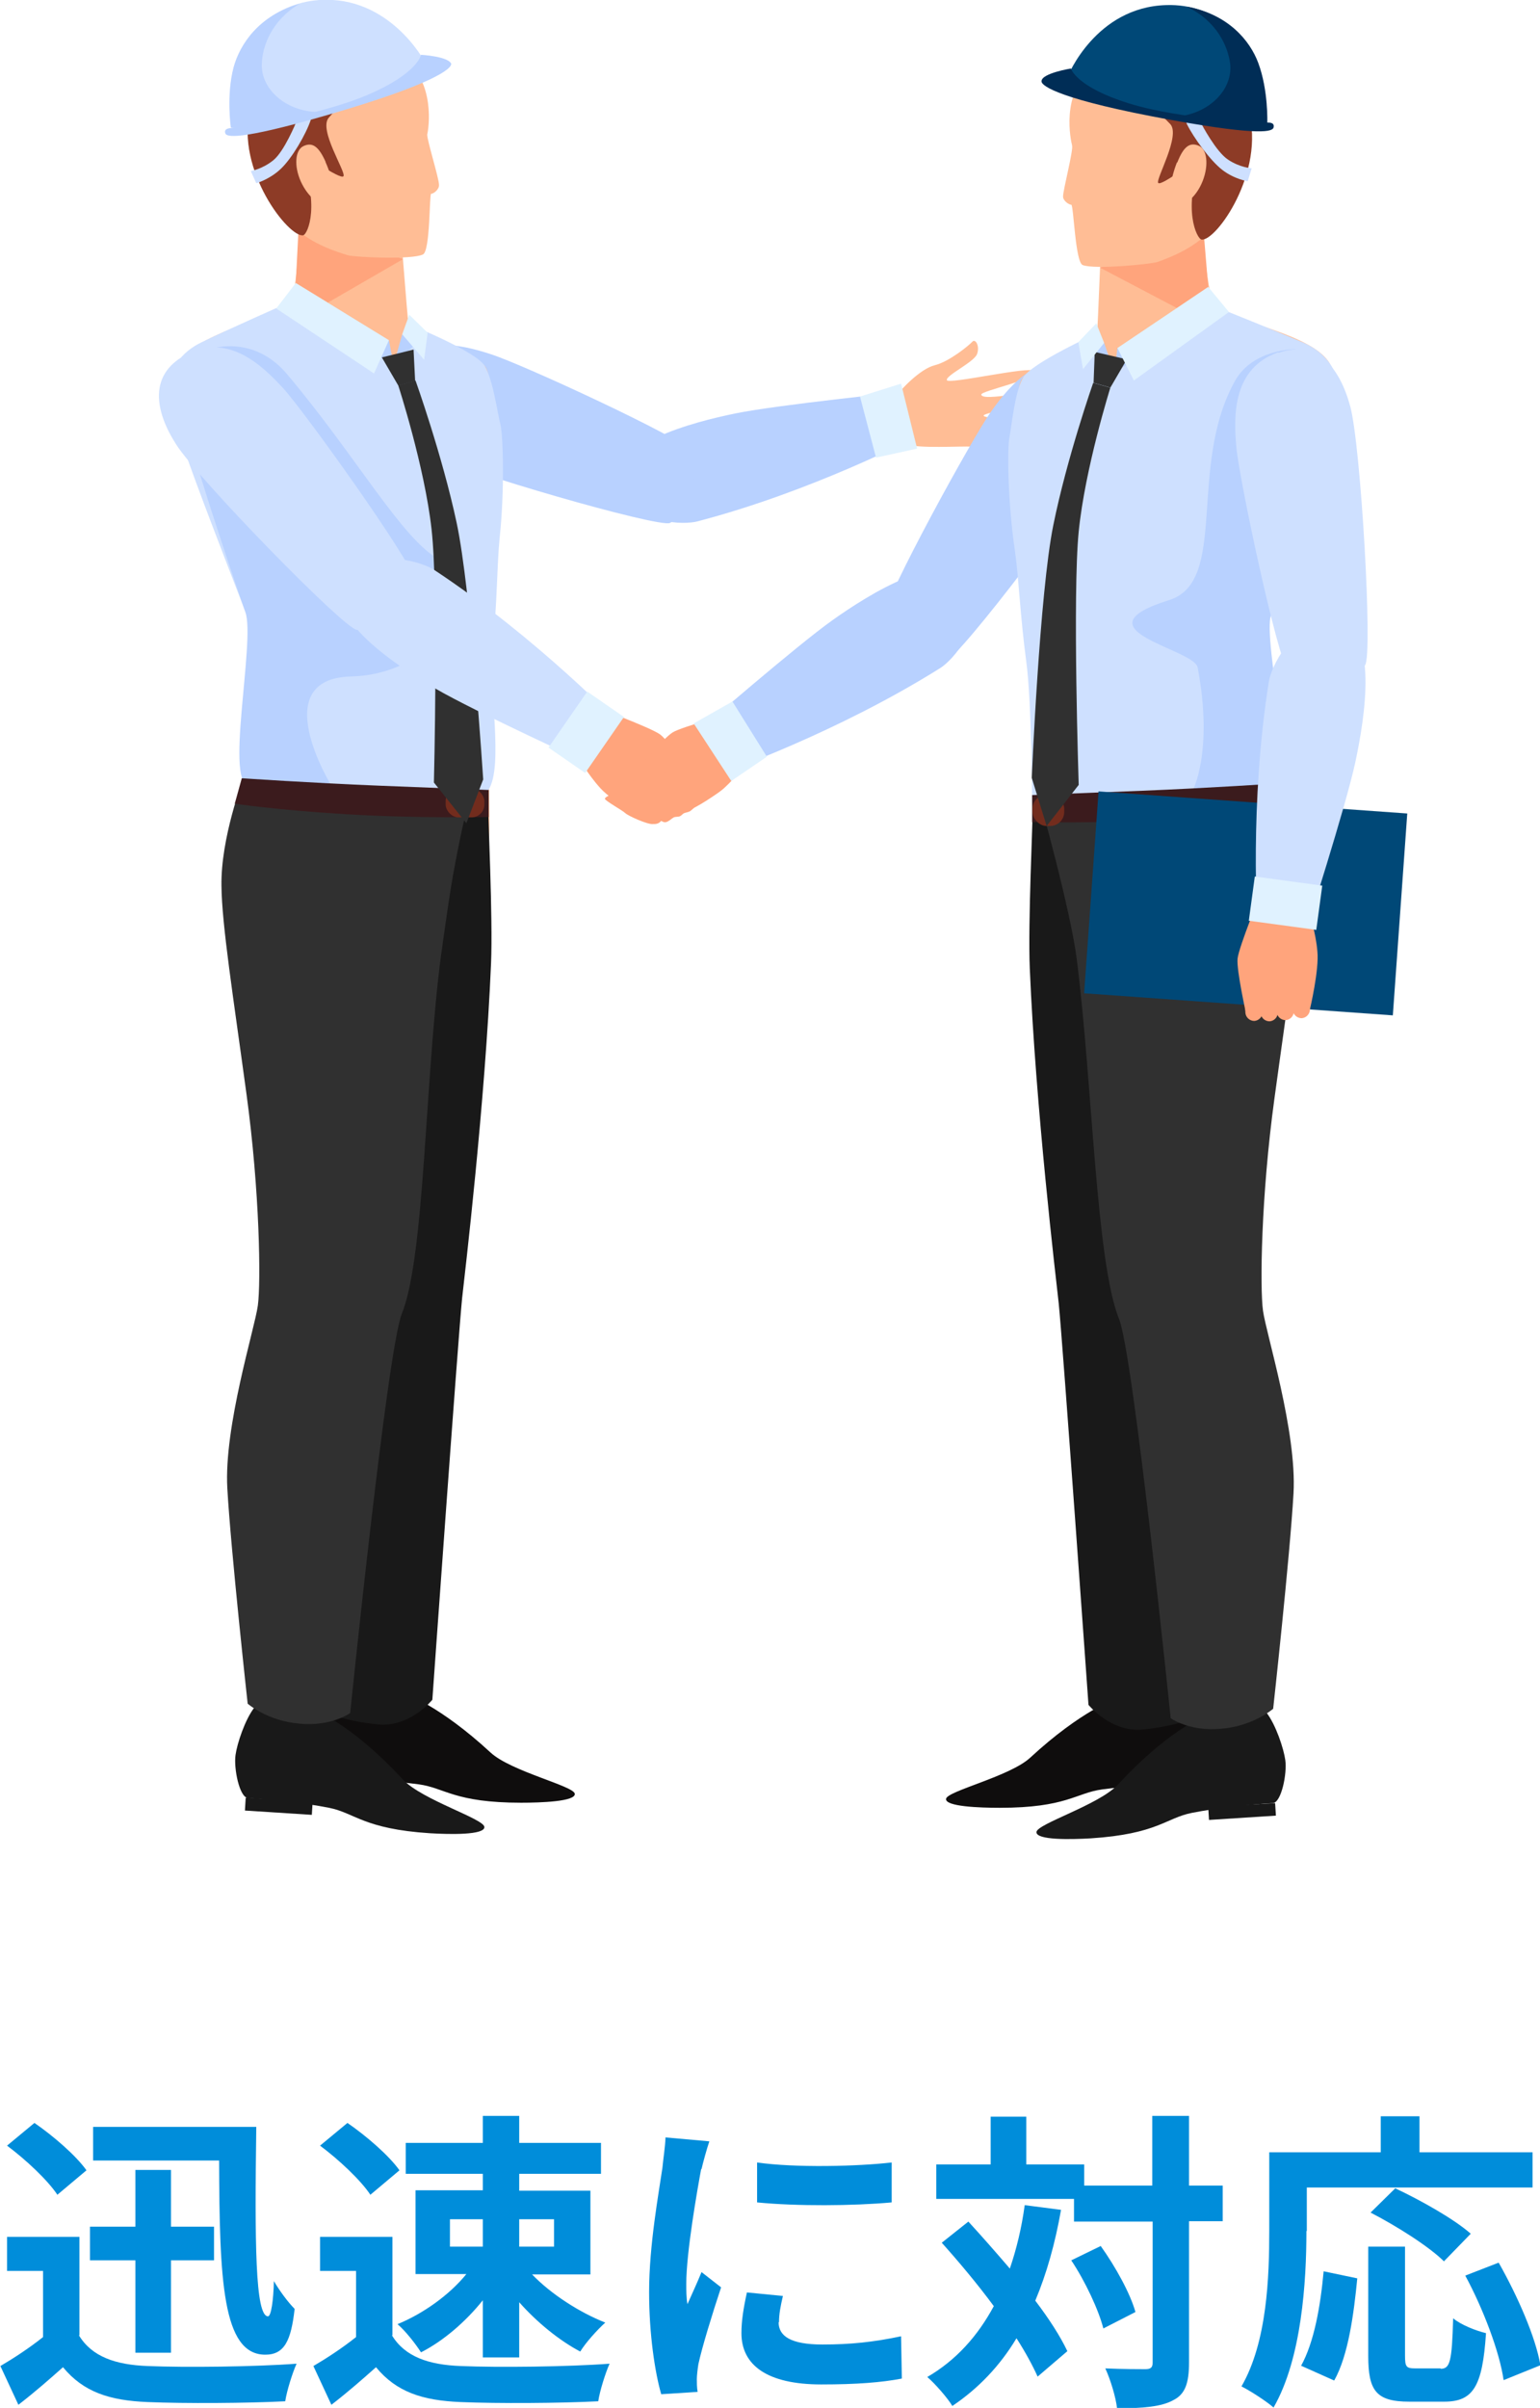 <?xml version="1.0" encoding="UTF-8"?>
<svg id="_レイヤー_2" data-name="レイヤー 2" xmlns="http://www.w3.org/2000/svg" viewBox="0 0 39.36 61.51">
  <defs>
    <style>
      .cls-1 {
        fill: #722c1d;
      }

      .cls-2 {
        fill: #004877;
      }

      .cls-3 {
        fill: #002d56;
      }

      .cls-4 {
        fill: #303030;
      }

      .cls-5 {
        fill: #3b1b1d;
      }

      .cls-6 {
        fill: #b8d1ff;
      }

      .cls-7 {
        fill: #cee0ff;
      }

      .cls-8 {
        fill: #008dda;
      }

      .cls-9 {
        fill: #8d3b26;
      }

      .cls-10 {
        fill: #e0f2ff;
      }

      .cls-11 {
        fill: #ffbd95;
      }

      .cls-12 {
        fill: #0f0d0d;
      }

      .cls-13 {
        fill: #191919;
      }

      .cls-14 {
        fill: #ffa47c;
      }
    </style>
  </defs>
  <g id="contents">
    <g>
      <path class="cls-8" d="M2.02,59.66c.33,.54,.93,.75,1.76,.78,.94,.04,2.74,.02,3.8-.06-.1,.22-.25,.69-.29,.96-.96,.05-2.57,.06-3.52,.02-.98-.04-1.64-.26-2.16-.89-.35,.31-.7,.62-1.14,.96l-.46-.99c.34-.2,.74-.46,1.09-.74v-1.69H.18v-.87h1.85v2.51Zm-.55-3.59c-.25-.38-.82-.91-1.29-1.26l.7-.58c.48,.33,1.06,.83,1.33,1.21l-.75,.63Zm1.99,1.67h-1.16v-.86h1.16v-1.45h.91v1.45h1.1v.86h-1.1v2.36h-.91v-2.36Zm3.09-3.41c-.04,2.93-.03,4.84,.3,4.84,.08,0,.14-.42,.15-.9,.14,.24,.36,.54,.53,.71-.09,.81-.26,1.17-.75,1.17-1.1,0-1.17-1.92-1.18-4.96H2.38v-.86H6.56Z"/>
      <path class="cls-8" d="M10.02,59.66c.33,.54,.93,.75,1.76,.78,.94,.04,2.74,.02,3.8-.06-.1,.22-.25,.69-.29,.96-.96,.05-2.57,.06-3.52,.02-.98-.04-1.64-.26-2.16-.89-.35,.31-.7,.62-1.14,.96l-.46-.99c.34-.2,.74-.46,1.09-.74v-1.69h-.92v-.87h1.85v2.51Zm-.55-3.59c-.25-.38-.82-.91-1.29-1.26l.7-.58c.48,.33,1.06,.83,1.33,1.21l-.75,.63Zm2.87-.54h-1.97v-.79h1.97v-.69h.93v.69h2.09v.79h-2.09v.43h1.82v2.14h-1.49c.48,.5,1.21,.97,1.87,1.23-.2,.18-.5,.51-.64,.74-.53-.28-1.1-.74-1.56-1.26v1.41h-.93v-1.46c-.44,.55-1.01,1.04-1.58,1.33-.14-.22-.4-.55-.6-.72,.66-.27,1.33-.75,1.76-1.28h-1.3v-2.14h1.72v-.43Zm-.84,1.86h.84v-.7h-.84v.7Zm1.77-.7v.7h.89v-.7h-.89Z"/>
      <path class="cls-8" d="M17.92,55.41c-.1,.54-.38,2.13-.38,2.93,0,.15,0,.36,.03,.52,.12-.27,.25-.55,.36-.82l.5,.39c-.22,.66-.49,1.54-.58,1.96-.02,.12-.04,.3-.04,.38,0,.09,0,.22,.02,.33l-.93,.06c-.16-.55-.31-1.53-.31-2.61,0-1.2,.25-2.55,.34-3.17,.02-.22,.07-.53,.08-.78l1.12,.1c-.06,.17-.17,.57-.2,.71Zm1.98,3.91c0,.35,.3,.57,1.12,.57,.71,0,1.3-.06,2.01-.21l.02,1.08c-.52,.1-1.16,.15-2.06,.15-1.38,0-2.04-.49-2.04-1.31,0-.31,.05-.63,.14-1.04l.92,.09c-.06,.26-.1,.46-.1,.67Zm2.89-4.09v1.03c-.98,.09-2.43,.1-3.44,0v-1.02c.98,.14,2.57,.1,3.44,0Z"/>
      <path class="cls-8" d="M27.12,56.44c-.15,.86-.37,1.64-.66,2.33,.35,.46,.64,.91,.82,1.29l-.76,.65c-.13-.29-.31-.62-.54-.98-.42,.7-.97,1.28-1.64,1.73-.11-.19-.44-.57-.64-.74,.74-.43,1.29-1.05,1.7-1.81-.42-.57-.9-1.14-1.33-1.62l.68-.54c.34,.37,.7,.78,1.06,1.2,.17-.5,.3-1.03,.38-1.62l.93,.12Zm4.13,.3h-.86v3.6c0,.54-.1,.82-.4,.97-.3,.17-.78,.21-1.44,.21-.03-.28-.17-.74-.3-1.02,.45,.02,.88,.02,1.02,.02,.14,0,.19-.04,.19-.17v-3.6h-2.01v-.58h-3.52v-.88h1.39v-1.22h.91v1.22h1.48v.54h1.74v-1.78h.94v1.78h.86v.91Zm-3.12,.63c.38,.53,.76,1.22,.89,1.69l-.82,.42c-.12-.47-.46-1.2-.82-1.74l.76-.37Z"/>
      <path class="cls-8" d="M33.39,56.99c0,1.29-.12,3.26-.84,4.51-.18-.16-.6-.43-.82-.54,.66-1.14,.71-2.82,.71-3.97v-2.01h2.85v-.92h.99v.92h2.89v.9h-5.77v1.11Zm-.14,3.45c.34-.61,.5-1.54,.58-2.42l.86,.18c-.09,.92-.23,1.97-.59,2.61l-.85-.38Zm3.57,.07c.24,0,.29-.18,.32-1.29,.2,.17,.59,.32,.84,.38-.09,1.37-.33,1.75-1.07,1.75h-.89c-.85,0-1.05-.28-1.05-1.17v-2.79h.94v2.78c0,.29,.03,.33,.26,.33h.65Zm.09-2.74c-.38-.38-1.22-.91-1.88-1.25l.63-.62c.64,.3,1.5,.78,1.93,1.16l-.69,.71Zm1.4,.04c.47,.83,.94,1.89,1.06,2.61l-.94,.38c-.1-.71-.52-1.82-.98-2.67l.85-.33Z"/>
    </g>
    <g>
      <g>
        <path class="cls-6" d="M15.88,12.38c-.36-1.03,1.84-1.6,2.92-1.82,1.08-.22,4.3-.55,4.3-.55l.3,1.16s-2.63,1.38-5.58,2.15c-.3,.08-1.58,.12-1.95-.94Z"/>
        <path class="cls-11" d="M22.21,10.66s.55-.28,.66-.48c.11-.2,.65-.76,1.02-.85,.37-.09,.88-.51,.96-.6,.08-.09,.2,.11,.12,.32-.09,.21-.8,.54-.77,.66,.03,.12,2.14-.37,2.22-.23,.12,.21-1.35,.5-1.34,.6,.02,.2,1.51-.18,1.58,0,.09,.24-1.54,.44-1.52,.54,.02,.09,1.45,.11,1.46,.3,0,.24-1.44,.04-1.45,.17,0,.08,.85,.34,.79,.49-.04,.09-.97-.15-1.13-.17-.16-.02-1.47,.06-1.58-.07-.11-.13-.72-.11-.72-.11l-.3-.55Z"/>
        <polygon class="cls-10" points="23.44 11.46 22.39 11.69 21.98 10.13 23.03 9.8 23.44 11.46"/>
        <path class="cls-6" d="M10.02,9.54c-.53,.86,.03,1.56,.91,2.03,.88,.47,5.89,1.91,6.19,1.79,.3-.13,.89-1.46,.59-1.82-.3-.36-4.37-2.24-5.16-2.49-.79-.26-1.91-.52-2.53,.5Z"/>
        <path class="cls-11" d="M7.75,4.57s-.15,3.01-.32,3.15c-.55,.45-2.52,.82-2.9,1.61-.45,.95,1.97,5.26,2.29,6.68,.31,1.42-.37,3.61-.59,5.01-.22,1.39,4.14,3.1,4.3,3.1s1.58-1.31,1.85-1.76c.27-.45,.03-4.02,.03-4.93,0-.91,.24-4.1,.28-4.31,.28-1.39-.07-2.49-.12-2.79-.05-.29-.03-.79-.18-.98-.29-.38-1.93-.88-1.95-1.07-.03-.19-.23-2.8-.23-2.8l-2.46-.92Z"/>
        <path class="cls-7" d="M7.43,7.72l2.63,1.59,.38-1.03s1.73,.69,1.95,1.07c.22,.38,.32,1.19,.4,1.49,.07,.3,.11,1.7-.02,2.9-.07,.71-.06,1.64-.18,2.84-.1,1.03,.28,2.97-.1,3.59-.07,.11-.88,.04-2.41-.04-1.76-.1-3.74-.11-3.82-.17-.34-.28,.34-3.28,.28-3.59-.06-.3-2.2-5.55-2.23-6.24s.32-1.14,.85-1.39c.52-.26,2.26-1.03,2.26-1.03Z"/>
        <path class="cls-6" d="M5.4,8.91s1.07-.37,1.93,.64c1.78,2.11,2.94,4.22,3.89,4.74,1.26,.68,.03,2.93-2.24,2.99-2.2,.05-.51,2.79-.51,2.79l-2.06-.02c-.71,.14,.13-3.68-.14-4.42-.26-.73-1.52-4.43-1.53-4.98-.01-.55,.65-1.74,.65-1.74Z"/>
        <polygon class="cls-14" points="10.3 6.62 7.64 5.65 7.56 7.23 8.38 7.73 10.3 6.62"/>
        <path class="cls-11" d="M10.3,1.49c-.74-.53-2.77-.83-3.57,.58-.8,1.41-.21,2.63,.41,3.35,.48,.56,.92,.85,1.75,1.1,.17,.05,1.64,.12,1.92-.02,.19-.09,.16-1.55,.21-1.55,.06,0,.21-.11,.2-.23,0-.17-.32-1.18-.3-1.29,.03-.11,.23-1.34-.62-1.95Z"/>
        <path class="cls-9" d="M10.78,2.07s-1.18-.48-2.38,.94c-.26,.31,.44,1.37,.38,1.49-.07,.12-1.19-.7-1.14-.57,.56,1.27,.23,2.05,.11,2.08-.36,.07-1.73-1.65-1.36-3.22,.37-1.58,1.96-1.93,2.36-1.9,.4,.03,1.57-.03,2.04,1.2Z"/>
        <path class="cls-11" d="M8.32,4.14c.18,.4,.31,.96,.1,1.06-.22,.1-.54-.15-.73-.56-.18-.4-.15-.81,.07-.91,.22-.1,.38,0,.56,.4Z"/>
        <g>
          <rect class="cls-13" x="8.55" y="45.45" width="1.71" height=".32"/>
          <path class="cls-12" d="M8.62,43.21c-.22,.31-.37,.92-.4,1.2-.03,.34,.17,1.05,.4,1.05,.65,0,1.42,.03,2.08,.12,.67,.09,.91,.47,2.62,.47,.5,0,1.4-.03,1.37-.23s-1.63-.57-2.15-1.05c-1.31-1.21-2.18-1.5-2.18-1.5,0,0-1.69-.11-1.74-.05Z"/>
        </g>
        <path class="cls-13" d="M7.26,21.53s-.11,.69-.22,1.68c-.1,.99,.85,4.16,1.19,6.66s.55,3,.46,3.59c-.08,.59-.82,2.98-.73,4.56s.41,5.74,.41,5.74c0,0,.47,.21,1.29,.29,.82,.08,1.39-.63,1.39-.63,0,0,.66-9.27,.76-10.25,.07-.63,.59-5,.74-8.56,.05-1.15-.08-3.8-.08-4.27,0-.33-5.22,1.19-5.22,1.19Z"/>
        <g>
          <polygon class="cls-13" points="7.97 46.36 6.26 46.25 6.28 45.92 7.99 46.03 7.97 46.36"/>
          <path class="cls-13" d="M6.5,43.62c-.24,.31-.44,.92-.48,1.21-.05,.34,.1,1.09,.32,1.1,.64,.04,1.41,.12,2.07,.25,.66,.13,.88,.54,2.58,.65,.5,.03,1.4,.05,1.39-.16-.01-.21-1.59-.69-2.08-1.21-1.23-1.33-2.08-1.68-2.08-1.68,0,0-1.68-.22-1.73-.16Z"/>
        </g>
        <path class="cls-4" d="M6.21,19.92s-.57,1.48-.55,2.71c.01,1,.3,2.82,.64,5.32,.34,2.49,.37,4.81,.29,5.4-.08,.59-.87,3.09-.78,4.67,.09,1.59,.52,5.5,.52,5.5,0,0,.5,.44,1.32,.51,.82,.08,1.3-.27,1.3-.27,0,0,.95-9.29,1.32-10.2,.59-1.46,.59-6.01,1-9.14,.04-.29,.17-1.21,.23-1.59,.21-1.33,.49-2.42,.49-2.42l-5.78-.49Z"/>
        <polygon class="cls-6" points="9.94 8.69 10.06 9.32 8.67 8.49 9.94 8.69"/>
        <polygon class="cls-6" points="10.06 9.32 10.28 8.54 10.61 8.8 10.06 9.32"/>
        <polygon class="cls-10" points="10.28 8.54 10.84 9.19 10.93 8.5 10.46 8.04 10.28 8.54"/>
        <path class="cls-5" d="M6.18,19.88s1.76,.12,3.51,.19c1.75,.07,2.8,.11,2.8,.11v.69s-1.78,.04-3.63-.07c-1.82-.11-2.86-.27-2.86-.27l.18-.65Z"/>
        <rect class="cls-1" x="11.39" y="20.14" width=".99" height=".74" rx=".33" ry=".33"/>
        <polygon class="cls-4" points="9.76 9.13 10.57 8.93 10.61 9.73 10.18 9.85 9.76 9.13"/>
        <path class="cls-4" d="M10.18,9.85s.67,2.06,.85,3.67c.18,1.6,.06,6.47,.06,6.47l.83,1.04,.43-1.12s-.31-4.83-.68-6.56c-.37-1.73-1.05-3.63-1.05-3.63l-.43,.12Z"/>
        <polygon class="cls-10" points="7.06 7.88 7.56 7.23 9.94 8.69 9.56 9.54 7.06 7.88"/>
        <path class="cls-7" d="M4.72,9.08c-.91,.5-.77,1.41-.22,2.27,.55,.87,4.29,4.71,4.62,4.74,.33,.04,1.54-.85,1.46-1.32-.09-.47-2.77-4.22-3.34-4.85-.58-.63-1.44-1.43-2.52-.84Z"/>
        <path class="cls-7" d="M8.87,14.83c-.7,.89,1.27,2.18,2.26,2.76,.99,.58,4.05,1.98,4.05,1.98l.69-1.04s-2.12-2.22-4.77-3.97c-.27-.18-1.52-.64-2.23,.26Z"/>
        <g>
          <path class="cls-14" d="M16.88,20.99h0c.08-.09,.08-.23,0-.31l-.68-.66c-.09-.08-.23-.08-.31,0h0c-.08,.09-.08,.23,0,.31l.68,.66c.09,.08,.23,.08,.31,0Z"/>
          <path class="cls-14" d="M17.2,20.72h0c.08-.09,.08-.23,0-.31l-.68-.66c-.09-.08-.23-.08-.31,0h0c-.08,.09-.08,.23,0,.31l.68,.66c.09,.08,.23,.08,.31,0Z"/>
          <path class="cls-14" d="M17.49,20.44h0c.08-.09,.08-.23,0-.31l-.68-.66c-.09-.08-.23-.08-.31,0h0c-.08,.09-.08,.23,0,.31l.68,.66c.09,.08,.23,.08,.31,0Z"/>
          <path class="cls-14" d="M17.74,20.14h0c.08-.09,.08-.23,0-.31l-.68-.66c-.09-.08-.23-.08-.31,0h0c-.08,.09-.08,.23,0,.31l.68,.66c.09,.08,.23,.08,.31,0Z"/>
          <path class="cls-14" d="M15.16,18.04s1.46,.54,1.71,.72c.24,.18,.92,1.16,.92,1.16,0,0-.53,.03-.69,.25-.16,.22-.52,.83-.52,.83,0,0-.9-.5-1.23-.86s-.56-.78-.56-.78l.37-1.32Z"/>
        </g>
        <rect class="cls-10" x="14.42" y="17.84" width="1.14" height="1.74" transform="translate(13.31 -5.21) rotate(34.7)"/>
        <path class="cls-7" d="M7.57,3.12s-.3,.74-.58,.97c-.28,.23-.58,.28-.58,.28l.14,.31s.33-.09,.62-.36c.29-.27,.65-.89,.77-1.25,.13-.36-.37,.03-.37,.03Z"/>
        <path class="cls-7" d="M10.85,1.57S9.96-.12,8.16,0c-1.25,.09-2,1.03-2.18,1.71-.19,.72-.07,1.54-.07,1.54,0,0,1.6-.12,2.15-.28,.54-.16,2.37-.84,2.8-1.42Z"/>
        <path class="cls-6" d="M11.53,1.63c.02,.12-.44,.52-3.17,1.31-2.31,.67-2.57,.55-2.6,.47-.03-.08,.01-.13,.15-.14,.14-.01,2.17-.29,3.47-.84,1.3-.55,1.38-1.03,1.38-1.03,0,0,.74,.04,.78,.25Z"/>
        <path class="cls-6" d="M6.69,1.65c.01-.45,.24-1.12,.96-1.55-1.03,.29-1.52,1.03-1.68,1.62-.19,.72-.07,1.54-.07,1.54,0,0,.54,.14,2.3-.4-.86,.02-1.52-.56-1.51-1.21Z"/>
      </g>
      <g>
        <path class="cls-6" d="M24.7,14.93c-.52-.99-2.49,.25-3.42,.91-.93,.66-3.44,2.84-3.44,2.84l.66,1.05s2.88-1,5.54-2.67c.27-.17,1.2-1.11,.67-2.12Z"/>
        <g>
          <path class="cls-14" d="M17,20.79h0c-.07-.09-.06-.22,.03-.29l.69-.56c.09-.07,.22-.06,.29,.03h0c.07,.09,.06,.22-.03,.29l-.69,.56c-.09,.07-.22,.06-.29-.03Z"/>
          <path class="cls-14" d="M16.72,20.52h0c-.07-.09-.06-.22,.03-.29l.69-.56c.09-.07,.22-.06,.29,.03h0c.07,.09,.06,.22-.03,.29l-.69,.56c-.09,.07-.22,.06-.29-.03Z"/>
          <path class="cls-14" d="M16.47,20.23h0c-.07-.09-.06-.22,.03-.29l.69-.56c.09-.07,.22-.06,.29,.03h0c.07,.09,.06,.22-.03,.29l-.69,.56c-.09,.07-.22,.06-.29-.03Z"/>
          <path class="cls-14" d="M16.26,19.93h0c-.07-.09-.06-.22,.03-.29l.69-.56c.09-.07,.22-.06,.29,.03h0c.07,.09,.06,.22-.03,.29l-.69,.56c-.09,.07-.22,.06-.29-.03Z"/>
          <path class="cls-14" d="M18.85,18.18s-1.42,.38-1.66,.53c-.24,.15-.96,1-.96,1,0,0,.5,.08,.63,.3,.13,.22,.43,.82,.43,.82,0,0,.89-.4,1.22-.7,.33-.3,.59-.68,.59-.68l-.25-1.27Z"/>
        </g>
        <polygon class="cls-10" points="18.69 19.95 19.6 19.33 18.72 17.92 17.73 18.48 18.69 19.95"/>
        <path class="cls-6" d="M27.73,9.37c.97,.39,.93,1.31,.49,2.23-.45,.93-3.7,5.19-4.02,5.26-.32,.08-1.63-.66-1.6-1.14,.03-.48,2.24-4.52,2.74-5.22,.5-.7,1.26-1.59,2.4-1.14Z"/>
        <path class="cls-11" d="M30.59,4.69s.27,3,.45,3.13c.56,.43,2.55,.72,2.96,1.49,.49,.93-1.76,5.34-2.02,6.77-.25,1.43,.51,3.6,.79,4.98,.28,1.38-4.02,3.27-4.18,3.27-.16,0-1.63-1.24-1.92-1.68-.29-.44-.19-4.02-.23-4.93-.04-.91-.4-4.09-.45-4.29-.34-1.38-.03-2.49,0-2.79,.04-.3,0-.79,.14-.98,.28-.39,1.89-.96,1.91-1.15,.02-.19,.12-2.81,.12-2.81l2.42-1.02Z"/>
        <path class="cls-7" d="M31.04,7.82l-2.56,1.7-.43-1.01s-1.7,.76-1.91,1.15-.28,1.2-.34,1.51c-.06,.3-.04,1.7,.14,2.9,.1,.7,.13,1.64,.29,2.83,.14,1.03,.15,3.59,.15,3.59,0,0,.98,0,2.5-.15,1.76-.17,3.73-.26,3.81-.33,.33-.29-.48-3.27-.43-3.57s1.97-5.64,1.97-6.32c0-.69-.37-1.12-.9-1.36-.53-.23-2.3-.94-2.3-.94Z"/>
        <path class="cls-6" d="M33.11,8.92s-1.08-.01-1.54,.8c-1.23,2.19-.16,5.13-1.69,5.61-2.44,.76,.64,1.24,.73,1.72,.41,2.16-.13,3.15-.13,3.15l2.05-.11c.71,.11-.28-3.68-.04-4.42,.23-.74,1.34-4.49,1.33-5.04-.01-.55-.72-1.71-.72-1.71Z"/>
        <polygon class="cls-14" points="28.12 6.84 30.75 5.76 30.88 7.33 30.08 7.87 28.12 6.84"/>
        <path class="cls-11" d="M27.93,1.73c.72-.56,2.73-.97,3.59,.4,.87,1.37,.34,2.62-.24,3.37-.46,.59-.88,.9-1.69,1.19-.17,.06-1.63,.2-1.92,.08-.19-.08-.23-1.54-.29-1.54-.06,0-.21-.1-.21-.21,0-.17,.27-1.19,.23-1.31-.03-.11-.3-1.33,.52-1.97Z"/>
        <path class="cls-9" d="M27.48,2.35s1.15-.54,2.43,.82c.27,.29-.37,1.4-.31,1.5,.07,.12,1.15-.75,1.11-.63-.5,1.3-.12,2.06,0,2.08,.37,.05,1.64-1.73,1.2-3.29-.44-1.56-2.05-1.83-2.45-1.78s-1.57,.05-1.97,1.3Z"/>
        <path class="cls-11" d="M30.08,4.15c-.16,.41-.27,.98-.04,1.06,.22,.09,.54-.18,.7-.59,.16-.41,.11-.82-.11-.9-.22-.09-.38,.02-.54,.43Z"/>
        <g>
          <rect class="cls-13" x="28.61" y="45.58" width="1.71" height=".32" transform="translate(58.93 91.49) rotate(180)"/>
          <path class="cls-12" d="M30.25,43.34c.22,.31,.37,.92,.4,1.2,.03,.34-.17,1.05-.4,1.05-.65,0-1.42,.03-2.08,.12-.67,.09-.91,.47-2.62,.47-.5,0-1.4-.03-1.37-.23,.03-.2,1.63-.57,2.15-1.05,1.31-1.21,2.18-1.5,2.18-1.5,0,0,1.69-.11,1.74-.05Z"/>
        </g>
        <path class="cls-13" d="M31.61,21.66s.11,.69,.22,1.68c.1,.99-.85,4.16-1.19,6.66s-.55,3-.46,3.59c.08,.59,.82,2.98,.73,4.56-.09,1.59-.41,5.74-.41,5.74,0,0-.47,.21-1.29,.29-.82,.08-1.39-.63-1.39-.63,0,0-.66-9.27-.76-10.25-.07-.63-.59-5-.74-8.56-.05-1.15,.08-3.8,.08-4.27,0-.33,5.22,1.19,5.22,1.19Z"/>
        <g>
          <polygon class="cls-13" points="30.9 46.49 32.61 46.38 32.59 46.06 30.88 46.16 30.9 46.49"/>
          <path class="cls-13" d="M32.37,43.75c.24,.31,.44,.92,.48,1.21,.05,.34-.1,1.09-.32,1.1-.64,.04-1.41,.12-2.07,.25s-.88,.54-2.58,.65c-.5,.03-1.4,.05-1.39-.16,.01-.21,1.59-.69,2.08-1.21,1.23-1.33,2.08-1.68,2.08-1.68,0,0,1.68-.22,1.73-.16Z"/>
        </g>
        <path class="cls-4" d="M32.66,20.05s.57,1.48,.55,2.71c-.01,1-.3,2.82-.64,5.32-.34,2.49-.37,4.81-.29,5.4,.08,.59,.87,3.09,.78,4.67-.09,1.59-.52,5.5-.52,5.5,0,0-.5,.44-1.32,.51-.82,.08-1.3-.27-1.3-.27,0,0-.95-9.29-1.32-10.2-.59-1.46-.68-6.05-1.08-9.19-.16-1.26-.94-4.04-.94-4.04l6.08-.42Z"/>
        <polygon class="cls-6" points="28.56 8.89 28.48 9.52 29.83 8.64 28.56 8.89"/>
        <polygon class="cls-6" points="28.48 9.52 28.22 8.76 27.9 9.03 28.48 9.52"/>
        <polygon class="cls-4" points="28.8 9.18 27.98 8.99 27.95 9.78 28.38 9.9 28.8 9.18"/>
        <polygon class="cls-10" points="31.41 7.97 30.88 7.33 28.56 8.89 28.98 9.72 31.41 7.97"/>
        <polygon class="cls-10" points="28.22 8.76 27.68 9.43 27.56 8.74 28.02 8.26 28.22 8.76"/>
        <path class="cls-7" d="M32.68,9.01c.99-.34,1.56,.38,1.83,1.37s.58,6.34,.38,6.61c-.2,.27-1.67,.56-1.96,.18s-1.25-4.89-1.33-5.74c-.08-.85-.08-2.03,1.07-2.43Z"/>
        <path class="cls-5" d="M32.69,20.01s-1.76,.12-3.51,.19c-1.75,.07-2.8,.11-2.8,.11v.69s1.78,.04,3.63-.07c1.82-.11,2.86-.27,2.86-.27l-.18-.65Z"/>
        <rect class="cls-1" x="26.39" y="20.3" width=".81" height=".8" rx=".36" ry=".36" transform="translate(53.59 41.4) rotate(180)"/>
        <path class="cls-4" d="M28.38,9.9s-.65,2.07-.81,3.68c-.16,1.61,0,6.47,0,6.47l-.82,1.05-.38-1.23s.2-4.72,.55-6.45c.35-1.73,1.02-3.64,1.02-3.64l.43,.12Z"/>
        <rect class="cls-2" x="27.88" y="20.49" width="7.91" height="5.17" transform="translate(1.73 -2.21) rotate(4.09)"/>
        <path class="cls-7" d="M34.13,15.94c1.13,.09,.75,2.41,.51,3.53-.24,1.12-1.27,4.33-1.27,4.33l-1.23-.19s-.21-3.07,.29-6.2c.05-.32,.55-1.56,1.7-1.47Z"/>
        <g>
          <path class="cls-14" d="M33.27,26.01h0c-.12,0-.22-.09-.23-.21l-.03-.94c0-.12,.09-.22,.21-.23h0c.12,0,.22,.09,.23,.21l.03,.94c0,.12-.09,.22-.21,.23Z"/>
          <path class="cls-14" d="M32.86,26.06h0c-.12,0-.22-.09-.23-.21l-.03-.94c0-.12,.09-.22,.21-.23h0c.12,0,.22,.09,.23,.21l.03,.94c0,.12-.09,.22-.21,.23Z"/>
          <path class="cls-14" d="M32.45,26.09h0c-.12,0-.22-.09-.23-.21l-.03-.94c0-.12,.09-.22,.21-.23h0c.12,0,.22,.09,.23,.21l.03,.94c0,.12-.09,.22-.21,.23Z"/>
          <path class="cls-14" d="M32.06,26.08h0c-.12,0-.22-.09-.23-.21l-.03-.94c0-.12,.09-.22,.21-.23h0c.12,0,.22,.09,.23,.21l.03,.94c0,.12-.09,.22-.21,.23Z"/>
          <path class="cls-14" d="M32.25,22.75s-.59,1.44-.62,1.74,.23,1.46,.23,1.46c0,0,.39-.37,.66-.34,.27,.03,.96,.17,.96,.17,0,0,.24-1.01,.19-1.48-.04-.48-.2-.94-.2-.94l-1.23-.61Z"/>
        </g>
        <rect class="cls-10" x="32.28" y="22.21" width="1.14" height="1.74" transform="translate(60.14 -6.38) rotate(97.72)"/>
        <path class="cls-14" d="M18.48,20.14s-.28,.25-.71,.48c-.05,.02-.1,.09-.15,.11-.04,.02-.12,.03-.15,.05-.03,.02-.05,.05-.09,.07-.04,.02-.12,.01-.16,.03-.04,.02-.09,.07-.13,.09-.12,.08-.17-.01-.21,0-.12,.06-.16,.08-.19,.08-.13,.02-.64-.21-.71-.28s-.53-.32-.52-.37c.02-.05,.19-.16,.46-.06,.27,.11,.6,.22,.55,.18-.05-.04-.27-.33-.33-.46-.04-.09,.04-.15,.12-.17,.05-.01,.28,.12,.28,.12,0,0,.02-.19,.06-.21,.13-.05,.27,.11,.34,.14,.05,.03,0-.19,.06-.2,.23-.05,.49,.45,.68,.3,.09-.07,.58-.18,.79,.08Z"/>
        <path class="cls-7" d="M30.71,3.17s.37,.71,.68,.91c.3,.2,.6,.22,.6,.22l-.1,.33s-.34-.05-.65-.29c-.31-.24-.73-.82-.9-1.16-.16-.35,.37,0,.37,0Z"/>
        <path class="cls-2" d="M27.29,1.95s.71-1.77,2.52-1.82c1.25-.04,2.09,.83,2.34,1.48,.26,.7,.23,1.53,.23,1.53,0,0-1.6,.04-2.16-.06-.56-.1-2.45-.6-2.93-1.13Z"/>
        <path class="cls-3" d="M26.62,2.08c0,.12,.49,.47,3.29,.98,2.37,.43,2.61,.29,2.64,.2,.02-.09-.02-.13-.16-.13-.14,0-2.19-.07-3.54-.49s-1.48-.89-1.48-.89c0,0-.74,.12-.75,.32Z"/>
        <path class="cls-3" d="M31.44,1.62c-.06-.45-.35-1.09-1.11-1.45,1.06,.19,1.62,.87,1.83,1.44,.26,.7,.23,1.53,.23,1.53,0,0-.52,.19-2.33-.16,.86-.07,1.46-.71,1.38-1.36Z"/>
      </g>
    </g>
  </g>
</svg>